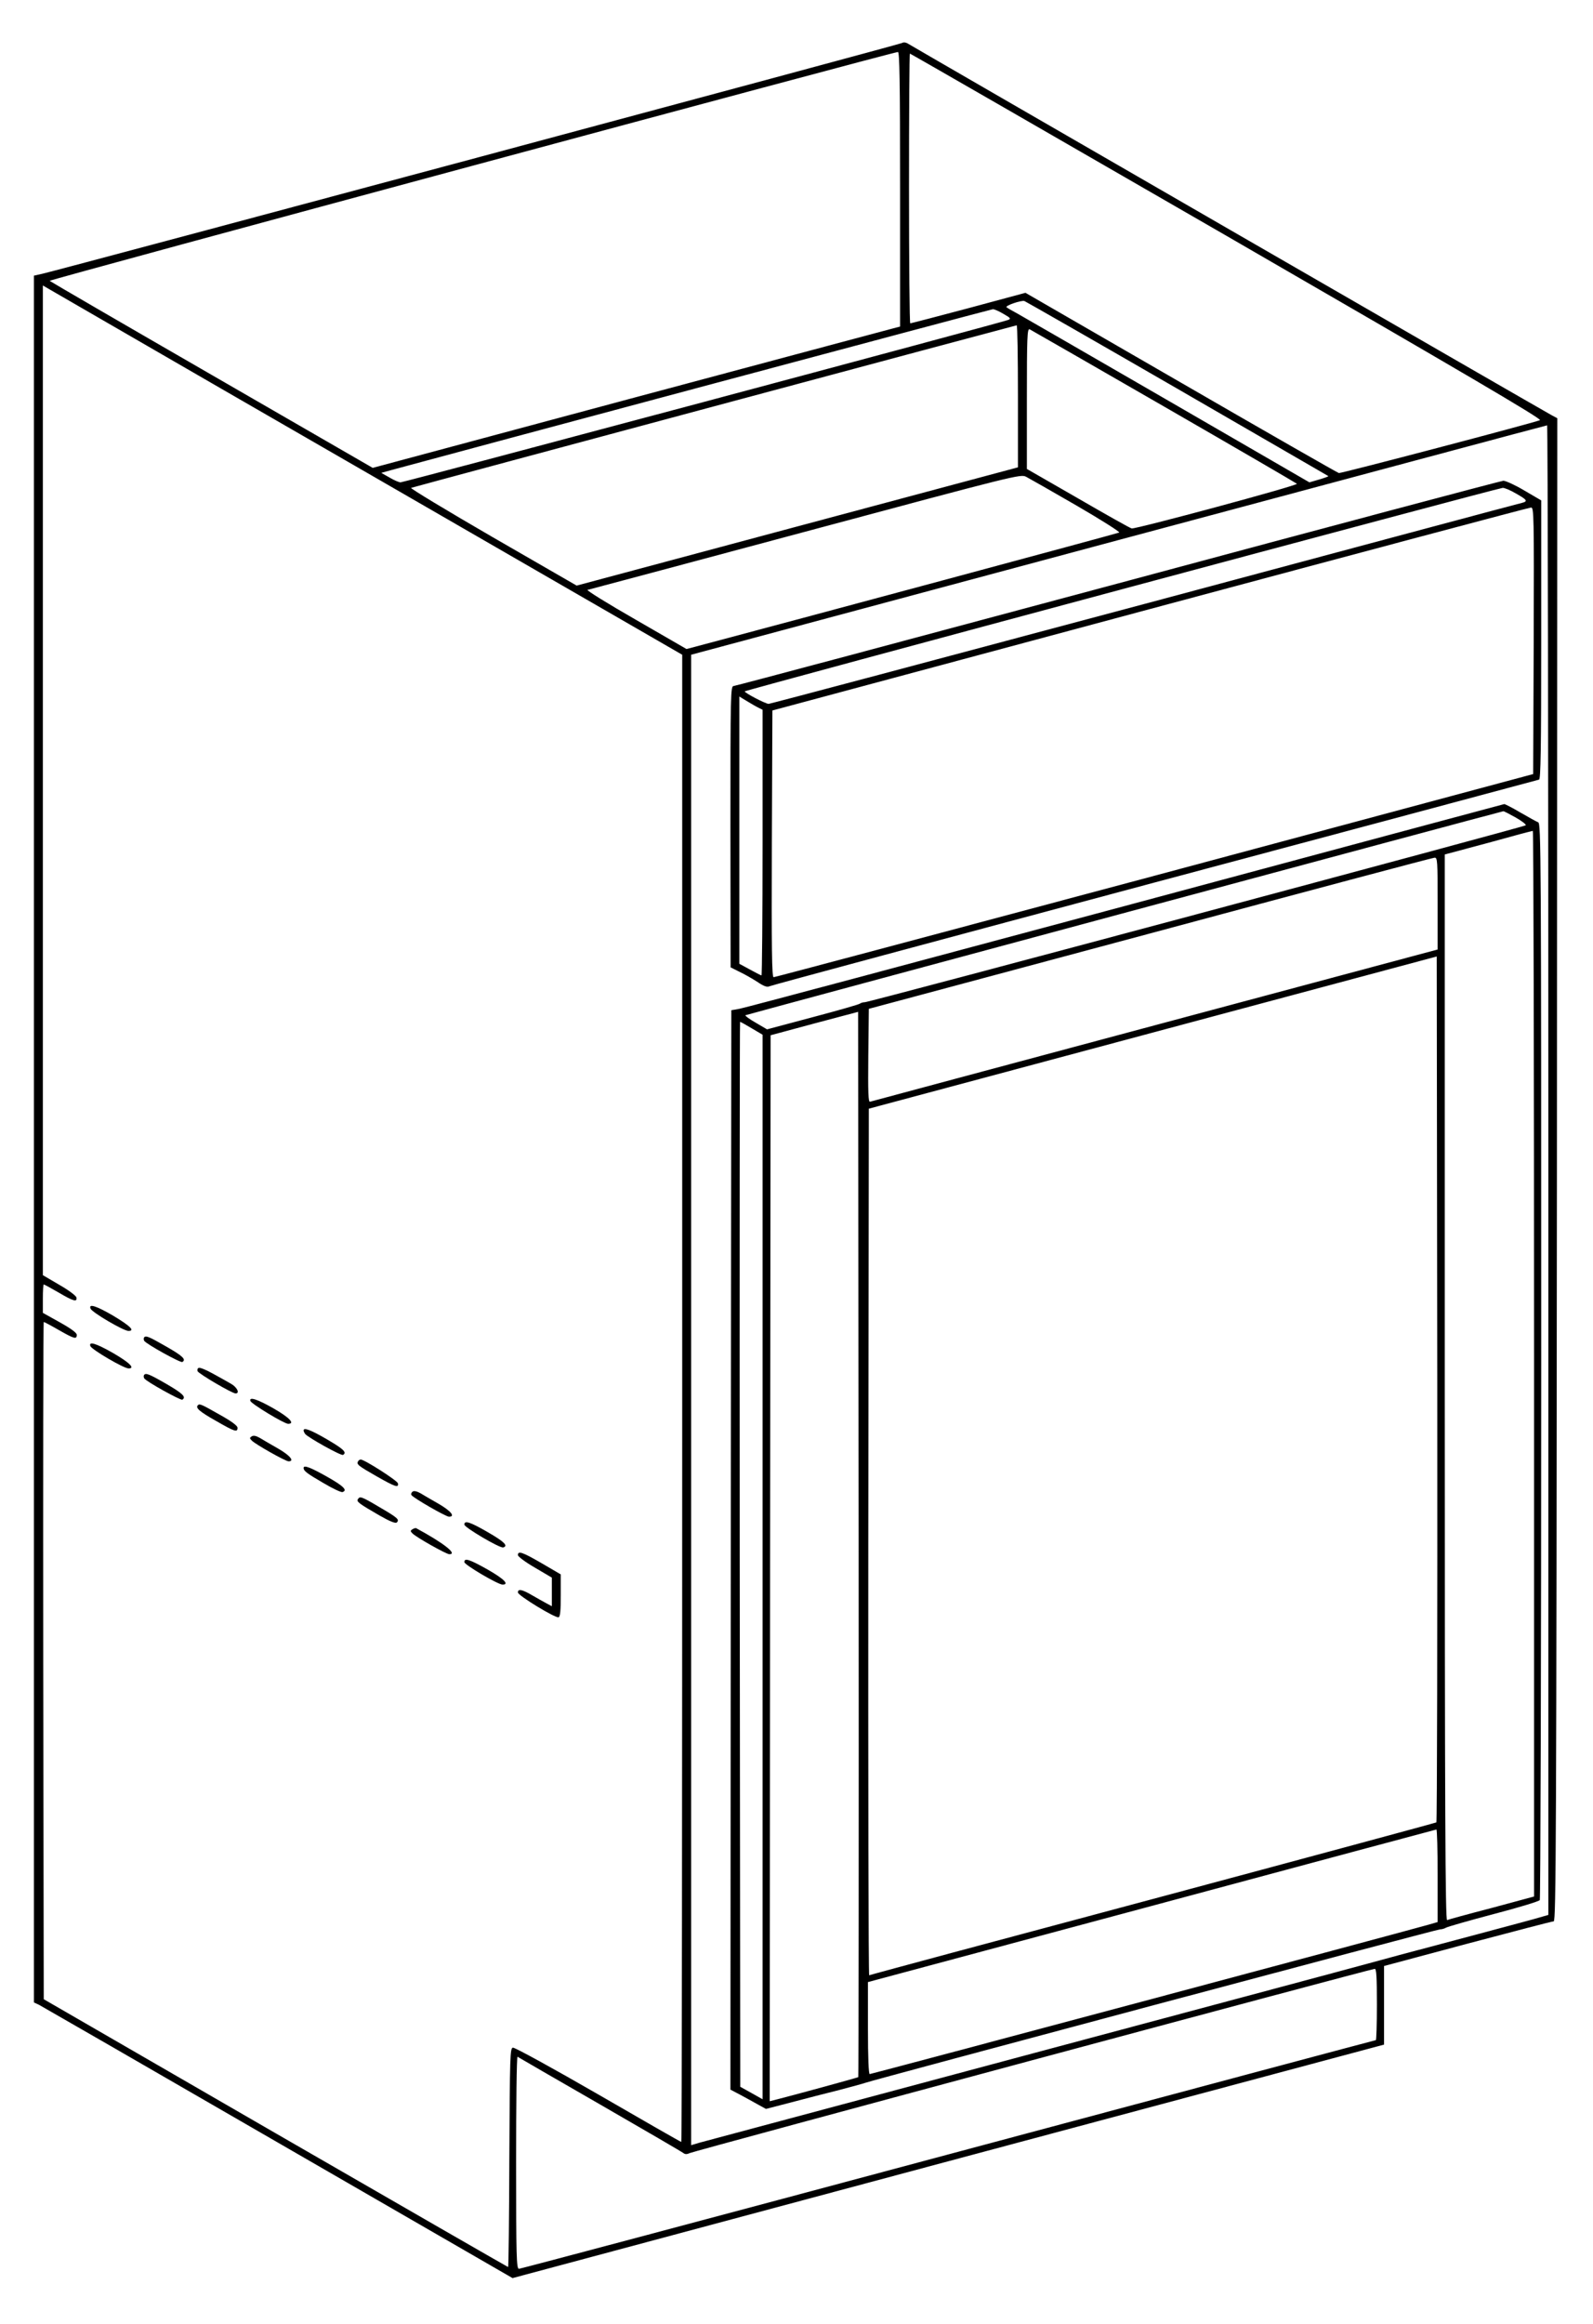 <?xml version="1.0" standalone="no"?>
<!DOCTYPE svg PUBLIC "-//W3C//DTD SVG 20010904//EN"
 "http://www.w3.org/TR/2001/REC-SVG-20010904/DTD/svg10.dtd">
<svg version="1.0" xmlns="http://www.w3.org/2000/svg"
 width="892pt" height="1301pt" viewBox="0 0 892 1301"
 preserveAspectRatio="xMidYMid meet">

<g transform="translate(0,1301) scale(0.1,-0.1)"
fill="#000000" stroke="none">
<path d="M5050 12769 c-13 -8 -4691 -1263 -4811 -1291 l-49 -11 0 -4833 0
-4833 28 -13 c15 -8 618 -355 1339 -772 l1313 -758 2440 654 2440 653 0 220 0
220 467 125 c257 68 474 125 483 125 13 0 15 446 18 4207 l2 4207 -32 17 c-35
18 -3563 2054 -3601 2078 -14 9 -27 11 -37 5z m-10 -818 l0 -769 -42 -11 c-24
-6 -688 -184 -1477 -395 l-1434 -385 -901 520 c-496 286 -904 523 -908 527 -6
6 4712 1278 4750 1281 9 1 12 -159 12 -768z m1831 -263 c1322 -764 1766 -1024
1752 -1030 -42 -17 -1115 -299 -1126 -296 -8 2 -405 229 -884 506 l-871 503
-319 -86 c-176 -47 -323 -85 -326 -85 -4 0 -7 340 -7 755 0 415 2 755 5 755 3
0 802 -460 1776 -1022z m-5616 -863 c512 -295 1298 -749 1747 -1008 l818 -472
0 -4162 c0 -2290 -2 -4163 -5 -4163 -3 0 -213 120 -465 266 -253 146 -468 264
-478 262 -16 -3 -17 -44 -20 -616 -1 -336 -4 -612 -7 -612 -2 0 -588 337
-1302 749 l-1298 750 -3 1895 c-1 1043 0 1896 3 1896 3 0 41 -20 84 -45 86
-49 101 -54 101 -27 0 11 -32 35 -95 70 l-95 53 0 80 c0 43 2 79 5 79 3 0 40
-20 83 -45 83 -49 105 -55 100 -28 -2 10 -45 42 -96 71 l-92 54 0 2770 0 2770
43 -25 c23 -14 461 -266 972 -562z m5336 10 c464 -268 845 -489 847 -490 2 -2
-21 -10 -51 -19 l-55 -16 -788 456 c-434 251 -814 470 -844 487 -30 16 -59 33
-64 37 -9 9 82 40 100 35 6 -2 391 -222 855 -490z m-972 418 c40 -23 43 -27
26 -34 -33 -14 -3384 -909 -3402 -909 -9 0 -37 12 -62 27 l-46 26 50 14 c337
92 3364 902 3374 902 8 1 35 -11 60 -26z m81 -461 l0 -398 -1236 -331 -1235
-331 -470 271 c-259 150 -464 274 -457 276 19 7 3382 909 3391 910 4 1 7 -178
7 -397z m817 -57 c406 -234 741 -429 745 -433 9 -9 -904 -255 -925 -250 -8 1
-143 77 -300 168 l-287 165 0 394 c0 340 2 392 15 388 8 -4 346 -198 752 -432z
m2153 -4275 l0 -4169 -52 -15 c-29 -9 -240 -65 -468 -126 -228 -60 -446 -119
-485 -130 -38 -11 -887 -238 -1885 -505 -998 -267 -1836 -492 -1863 -499 l-47
-14 0 4172 0 4171 2393 642 c1315 352 2395 642 2400 642 4 1 7 -1875 7 -4169z
m-2642 3720 c138 -80 245 -148 239 -151 -9 -5 -1827 -494 -2377 -640 l-46 -12
-284 164 c-157 90 -278 165 -270 167 8 2 557 148 1220 326 1186 318 1205 323
1236 307 17 -9 144 -81 282 -161z m1682 -8390 c0 -110 -3 -200 -6 -200 -3 0
-1081 -288 -2395 -640 -1313 -352 -2395 -640 -2403 -640 -14 0 -16 64 -16 596
0 327 3 593 8 591 4 -3 212 -123 462 -267 250 -144 461 -267 468 -273 9 -7 20
-6 35 1 21 11 3810 1030 3835 1031 9 1 12 -45 12 -199z"/>
<path d="M507 5685 c7 -21 185 -125 212 -125 39 0 10 28 -85 85 -96 56 -139
69 -127 40z"/>
<path d="M806 5522 c-2 -4 -2 -13 2 -18 12 -18 203 -124 213 -118 23 14 2 34
-91 87 -101 58 -115 63 -124 49z"/>
<path d="M506 5475 c8 -20 187 -125 214 -125 39 0 5 33 -90 88 -94 53 -134 65
-124 37z"/>
<path d="M1113 5353 c-7 -2 -9 -10 -7 -18 6 -15 194 -125 213 -125 26 0 8 36
-27 55 -20 12 -66 37 -102 57 -36 20 -70 34 -77 31z"/>
<path d="M806 5312 c-2 -4 -2 -12 2 -18 12 -18 203 -124 213 -119 23 15 2 35
-89 88 -99 57 -117 64 -126 49z"/>
<path d="M1402 5168 c6 -17 188 -127 211 -128 41 0 8 35 -81 86 -91 52 -138
67 -130 42z"/>
<path d="M1108 5144 c-15 -15 10 -36 102 -88 106 -61 120 -65 120 -38 0 11
-33 36 -98 72 -105 60 -115 64 -124 54z"/>
<path d="M1700 5003 c0 -5 4 -13 8 -19 12 -18 203 -125 213 -118 23 14 2 33
-90 87 -91 53 -131 68 -131 50z"/>
<path d="M1410 4970 c-13 -8 -13 -11 0 -24 22 -22 189 -116 206 -116 35 0 8
33 -58 71 -40 23 -87 50 -103 60 -21 12 -35 15 -45 9z"/>
<path d="M2005 4830 c-10 -17 1 -25 104 -84 106 -60 124 -66 119 -39 -3 15
-187 133 -208 133 -5 0 -12 -4 -15 -10z"/>
<path d="M1700 4793 c0 -17 19 -31 110 -84 52 -31 101 -54 108 -51 30 10 5 34
-87 86 -92 52 -131 67 -131 49z"/>
<path d="M2311 4661 c-7 -5 -11 -14 -7 -20 10 -16 193 -121 210 -121 37 0 11
32 -56 71 -40 23 -87 50 -103 60 -19 11 -36 15 -44 10z"/>
<path d="M2004 4618 c-9 -14 7 -25 119 -90 61 -35 92 -47 99 -40 16 16 5 26
-98 86 -101 60 -109 62 -120 44z"/>
<path d="M2600 4476 c0 -16 200 -134 218 -128 29 9 6 32 -86 85 -100 58 -132
68 -132 43z"/>
<path d="M2310 4450 c-13 -8 -13 -11 0 -24 22 -22 189 -116 206 -116 48 0 -31
62 -186 146 -3 1 -12 -1 -20 -6z"/>
<path d="M2900 4305 c0 -8 43 -40 95 -70 l95 -56 0 -80 0 -80 -30 16 c-16 9
-53 29 -80 45 -56 33 -80 38 -80 16 0 -17 210 -145 228 -139 9 4 12 38 12 123
l0 117 -106 62 c-109 63 -134 72 -134 46z"/>
<path d="M2600 4266 c0 -15 188 -126 214 -126 40 0 8 32 -83 84 -101 57 -131
67 -131 42z"/>
<path d="M6260 9744 c-1174 -315 -2143 -574 -2152 -574 -17 0 -18 -44 -18
-787 l1 -788 50 -25 c28 -13 73 -39 101 -57 35 -24 54 -30 66 -24 9 5 980 266
2157 581 1177 314 2146 574 2153 576 9 3 12 168 12 783 l0 780 -94 55 c-52 31
-105 55 -118 55 -13 -1 -984 -259 -2158 -575z m2226 505 c66 -37 71 -45 36
-54 -15 -3 -966 -258 -2115 -566 -1148 -307 -2095 -559 -2103 -559 -17 0 -134
61 -134 70 0 6 4217 1138 4244 1139 10 1 43 -13 72 -30z m102 -826 l-3 -746
-2120 -569 c-1166 -312 -2126 -568 -2133 -568 -10 0 -12 153 -10 747 l3 746
2115 568 c1163 312 2123 568 2133 568 16 1 17 -39 15 -746z m-4340 -375 l22
-11 0 -744 c0 -408 -3 -743 -6 -743 -3 0 -32 15 -65 33 l-59 32 0 748 0 748
43 -26 c23 -14 52 -31 65 -37z"/>
<path d="M6300 7939 c-1163 -312 -2135 -572 -2160 -576 l-45 -8 -3 -3021 -2
-3021 57 -30 c32 -17 77 -42 100 -55 l42 -23 143 37 c79 21 199 52 268 69 69
18 134 36 145 40 35 14 3200 859 3218 859 10 0 25 4 35 10 9 5 130 40 267 76
138 36 253 71 257 78 4 6 8 1365 8 3019 0 2855 -1 3008 -17 3014 -10 4 -55 29
-100 55 -44 26 -85 47 -90 47 -4 -1 -960 -257 -2123 -570z m2187 495 c35 -20
61 -40 56 -44 -11 -9 -3675 -990 -3700 -990 -10 0 -23 -4 -28 -8 -6 -5 -125
-39 -265 -76 l-255 -68 -63 37 c-35 20 -61 39 -58 42 3 3 4198 1132 4244 1142
2 1 33 -15 69 -35z m103 -3057 l0 -2983 -237 -64 c-131 -34 -244 -65 -250 -68
-10 -3 -13 597 -13 2980 l0 2985 243 65 c133 37 245 67 250 67 4 1 7 -1341 7
-2982z m-540 2576 l0 -258 -1583 -424 c-870 -233 -1588 -426 -1595 -428 -10
-4 -12 49 -10 257 l3 263 1575 422 c866 233 1583 424 1593 424 16 1 17 -18 17
-256z m-7 -5144 c-5 -3 -719 -196 -1588 -429 -869 -232 -1583 -424 -1588 -427
-4 -2 -6 1088 -5 2423 l3 2428 1590 426 1590 426 3 -2420 c1 -1331 -1 -2423
-5 -2427z m-3237 -1426 c-3 -3 -369 -103 -472 -129 l-24 -6 2 2983 3 2984 245
66 245 65 3 -2980 c1 -1638 0 -2981 -2 -2983z m-597 5871 l61 -36 0 -2980 0
-2979 -62 35 -63 35 -3 2981 c-1 1639 0 2980 2 2980 3 0 32 -16 65 -36z m3841
-4744 l0 -259 -52 -15 c-136 -39 -3119 -836 -3128 -836 -6 0 -10 88 -10 258
l0 257 1588 426 c873 235 1590 427 1595 428 4 1 7 -116 7 -259z"/>
</g>
</svg>
